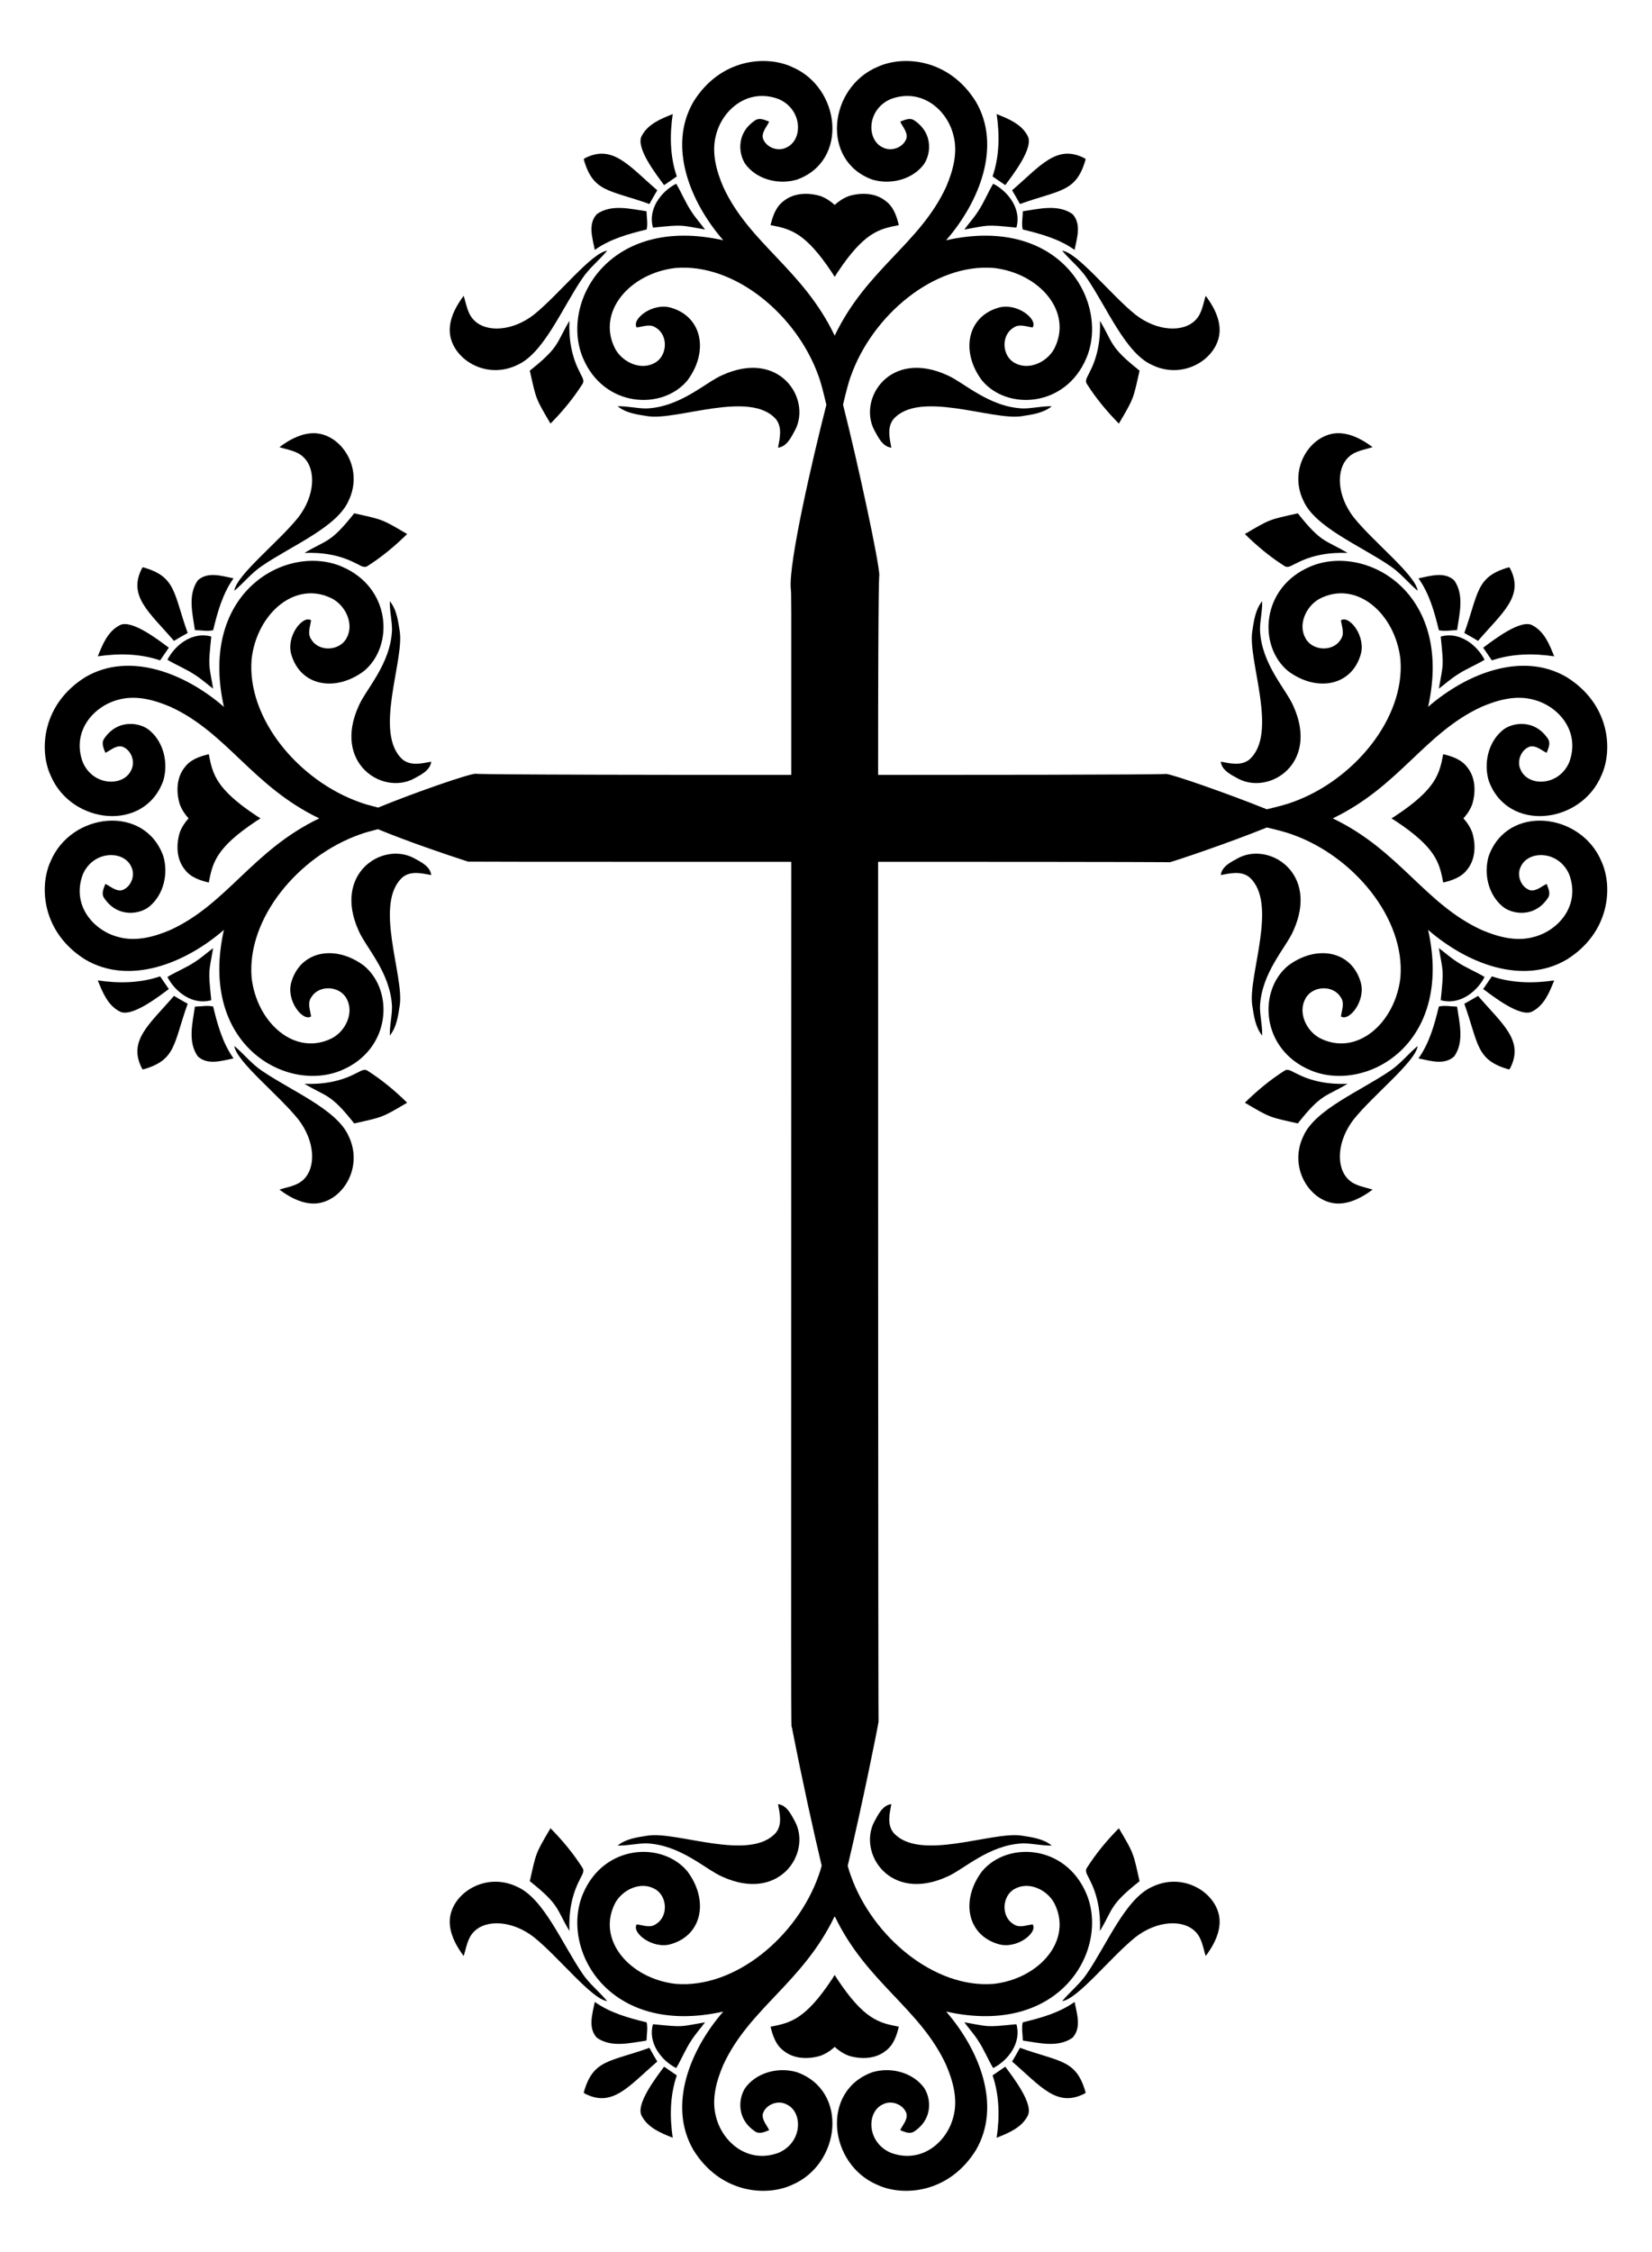 <?xml version="1.0" encoding="utf-8"?>

<!DOCTYPE svg PUBLIC "-//W3C//DTD SVG 1.1//EN" "http://www.w3.org/Graphics/SVG/1.1/DTD/svg11.dtd">
<svg version="1.1" id="Layer_1" xmlns="http://www.w3.org/2000/svg" xmlns:xlink="http://www.w3.org/1999/xlink" x="0px" y="0px"
	 viewBox="0 0 1241.762 1691.648" enable-background="new 0 0 1241.762 1691.648" xml:space="preserve">
<g id="Cross">
	<g>
		<path d="M589.043,151.027c-5.816,4.244-8.252,11.376-9.834,18.106c14.716,2.827,25.994,5.175,46.31,35.877
			c0.644,0.989,1.275,1.986,1.89,2.99c0.616-1.004,1.246-2.001,1.891-2.99c20.317-30.702,31.594-33.05,46.31-35.877
			c-1.582-6.729-4.018-13.862-9.834-18.106c-7.722-6.268-18.606-6.504-27.753-3.723c-3.906,1.466-7.427,3.706-10.614,6.635
			c-3.187-2.928-6.708-5.169-10.614-6.635C607.649,144.524,596.765,144.759,589.043,151.027z"/>
		<path d="M755.627,139.081c5.879-7.943,21.781-28.386,16.779-37.056c-4.627-8.891-14.461-12.811-23.253-16.317
			c2.299,15.62,2.102,31.77-3.065,46.841C749.261,134.719,752.464,136.861,755.627,139.081z"/>
		<path d="M508.732,132.548c-5.167-15.07-5.364-31.221-3.065-46.841c-8.793,3.507-18.626,7.427-23.253,16.317
			c-5.002,8.67,10.901,29.113,16.779,37.056C502.356,136.861,505.559,134.719,508.732,132.548z"/>
		<path d="M746.54,138.03c-4.067,6.798-6.975,14.245-11.406,20.817c-3.055,4.804-6.906,9.008-10.266,13.567
			c18.829-3.217,15.249-3.855,39.119-1.415C767.966,157.413,758.23,144.042,746.54,138.03z"/>
		<path d="M490.833,170.999c23.87-2.441,20.289-1.802,39.119,1.415c-3.36-4.559-7.211-8.763-10.266-13.567
			c-4.431-6.572-7.339-14.019-11.406-20.817C496.589,144.042,486.854,157.413,490.833,170.999z"/>
		<path d="M766.669,153.267c30.128-10.821,42.374-8.608,49.387-33.659l-0.622-0.622c-21.075-11.033-33.353,5.659-54.679,23.966
			C762.798,146.351,764.773,149.779,766.669,153.267z"/>
		<path d="M488.151,153.267c1.896-3.487,3.871-6.916,5.914-10.315c-21.326-18.307-33.604-34.998-54.679-23.966l-0.622,0.622
			C445.776,144.658,458.023,142.446,488.151,153.267z"/>
		<path d="M806.171,160.822c-10.983-7.663-25.13-3.871-37.341-2.112c-0.059,4.539-1.091,9.185-0.088,13.685
			c13.626,3.311,27.399,7.083,38.991,15.335C809.433,178.996,813.107,168.268,806.171,160.822z"/>
		<path d="M448.649,160.822c-6.936,7.447-3.262,18.174-1.562,26.908c11.592-8.252,25.365-12.024,38.991-15.335
			c1.002-4.499-0.03-9.146-0.088-13.685C473.778,156.951,459.632,153.159,448.649,160.822z"/>
		<path d="M767.818,312.68c7.869-1.228,16.327-2.279,22.742-7.456c-7.309-0.255-14.49,1.7-21.799,1.621
			c-25.58-1.112-44.471-19.766-56.93-25.061c-42.972-19.497-66.922,17.655-54.729,41.212c2.928,5.285,6.16,12.525,12.899,13.331
			c-1.307-7.044-3.35-15.158,1.523-21.387C690.918,292.791,745.516,316.026,767.818,312.68z"/>
		<path d="M597.717,322.995c12.193-23.557-11.757-60.709-54.729-41.212c-12.459,5.295-31.35,23.949-56.93,25.061
			c-7.309,0.079-14.49-1.876-21.799-1.621c6.415,5.177,14.874,6.228,22.742,7.456c22.302,3.346,76.9-19.889,96.295,2.26
			c4.873,6.228,2.829,14.343,1.522,21.387C591.558,335.521,594.79,328.281,597.717,322.995z"/>
		<path d="M817.115,209.175c15.182,22.245,28.984,56.241,48.884,65.015c25.516,12.398,52.968-7.277,50.633-28.863
			c-0.845-8.566-5.295-16.317-10.335-23.106c-1.994,6.101-2.751,13.026-7.368,17.899c-9.213,9.965-29.328,8.884-45.564-3.851
			c-18.622-14.976-43.224-46.414-54.955-47.941C804.383,195.5,811.908,201.336,817.115,209.175z"/>
		<path d="M388.821,274.19c19.9-8.774,33.702-42.77,48.884-65.015c5.207-7.839,12.732-13.675,18.705-20.846
			c-11.732,1.526-36.334,32.965-54.955,47.941c-16.236,12.735-36.351,13.816-45.564,3.851c-4.617-4.873-5.374-11.799-7.368-17.899
			c-5.04,6.788-9.49,14.539-10.335,23.106C335.853,266.913,363.305,286.588,388.821,274.19z"/>
		<path d="M817.105,288.641c6.818,10.708,14.992,20.532,23.912,29.57c11.328-19.175,10.739-18.197,15.561-39.787
			c-22.758-18.017-19.64-20.5-29.776-37.38c0.57,13.282-1.523,26.751-7.81,38.598C817.93,282.452,814.924,285.654,817.105,288.641z"
			/>
		<path d="M398.242,278.424c4.822,21.59,4.233,20.612,15.561,39.787c8.92-9.038,17.094-18.862,23.912-29.57
			c2.181-2.987-0.825-6.189-1.886-8.999c-6.287-11.848-8.38-25.316-7.81-38.598C417.882,257.924,421,260.407,398.242,278.424z"/>
		<path d="M665.777,1540.621c5.816-4.244,8.252-11.376,9.834-18.105c-14.716-2.827-25.994-5.175-46.31-35.877
			c-0.645-0.989-1.275-1.986-1.891-2.99c-0.616,1.004-1.246,2.001-1.89,2.99c-20.316,30.702-31.594,33.05-46.31,35.877
			c1.581,6.729,4.018,13.862,9.834,18.105c7.722,6.268,18.606,6.503,27.753,3.723c3.906-1.466,7.427-3.706,10.614-6.635
			c3.187,2.928,6.708,5.169,10.614,6.635C647.171,1547.125,658.055,1546.889,665.777,1540.621z"/>
		<path d="M746.088,1559.1c5.167,15.07,5.364,31.221,3.065,46.841c8.793-3.507,18.626-7.427,23.253-16.318
			c5.002-8.67-10.901-29.113-16.779-37.056C752.464,1554.787,749.261,1556.929,746.088,1559.1z"/>
		<path d="M499.193,1552.567c-5.879,7.943-21.781,28.386-16.779,37.056c4.627,8.891,14.461,12.811,23.253,16.318
			c-2.299-15.62-2.102-31.77,3.065-46.841C505.559,1556.929,502.356,1554.787,499.193,1552.567z"/>
		<path d="M763.987,1520.649c-23.87,2.441-20.289,1.802-39.119-1.415c3.36,4.559,7.211,8.763,10.266,13.567
			c4.431,6.572,7.339,14.019,11.406,20.817C758.23,1547.606,767.966,1534.235,763.987,1520.649z"/>
		<path d="M508.28,1553.618c4.067-6.798,6.975-14.245,11.406-20.817c3.055-4.804,6.906-9.008,10.266-13.567
			c-18.829,3.217-15.249,3.855-39.119,1.415C486.854,1534.235,496.589,1547.606,508.28,1553.618z"/>
		<path d="M766.669,1538.382c-1.896,3.487-3.871,6.916-5.914,10.315c21.326,18.307,33.604,34.998,54.679,23.966l0.622-0.622
			C809.043,1546.99,796.797,1549.203,766.669,1538.382z"/>
		<path d="M488.151,1538.382c-30.128,10.821-42.374,8.608-49.387,33.659l0.622,0.622c21.075,11.033,33.353-5.659,54.679-23.966
			C492.021,1545.298,490.047,1541.869,488.151,1538.382z"/>
		<path d="M806.171,1530.827c6.936-7.447,3.261-18.174,1.562-26.908c-11.592,8.252-25.366,12.024-38.991,15.335
			c-1.002,4.499,0.03,9.146,0.088,13.685C781.042,1534.697,795.188,1538.489,806.171,1530.827z"/>
		<path d="M448.649,1530.827c10.983,7.663,25.13,3.871,37.341,2.112c0.059-4.539,1.091-9.185,0.088-13.685
			c-13.626-3.311-27.399-7.083-38.991-15.335C445.387,1512.652,441.713,1523.38,448.649,1530.827z"/>
		<path d="M657.102,1368.653c-12.193,23.557,11.757,60.709,54.729,41.212c12.459-5.295,31.35-23.949,56.93-25.061
			c7.309-0.078,14.49,1.876,21.799,1.621c-6.415-5.177-14.873-6.228-22.742-7.456c-22.302-3.345-76.9,19.889-96.295-2.26
			c-4.873-6.228-2.829-14.343-1.523-21.387C663.262,1356.127,660.03,1363.368,657.102,1368.653z"/>
		<path d="M487.001,1378.968c-7.869,1.228-16.327,2.279-22.742,7.456c7.309,0.256,14.49-1.699,21.799-1.621
			c25.58,1.112,44.471,19.766,56.93,25.061c42.972,19.497,66.922-17.655,54.729-41.212c-2.928-5.285-6.16-12.525-12.899-13.331
			c1.307,7.044,3.35,15.158-1.522,21.387C563.902,1398.857,509.304,1375.623,487.001,1378.968z"/>
		<path d="M865.999,1417.458c-19.9,8.774-33.702,42.77-48.884,65.015c-5.207,7.839-12.732,13.675-18.705,20.847
			c11.732-1.526,36.334-32.965,54.955-47.941c16.236-12.735,36.351-13.816,45.564-3.851c4.617,4.873,5.374,11.799,7.368,17.899
			c5.04-6.788,9.49-14.539,10.335-23.106C918.967,1424.735,891.515,1405.06,865.999,1417.458z"/>
		<path d="M437.705,1482.473c-15.182-22.245-28.984-56.241-48.884-65.015c-25.516-12.398-52.968,7.277-50.633,28.863
			c0.845,8.567,5.295,16.318,10.335,23.106c1.994-6.1,2.751-13.026,7.368-17.899c9.212-9.965,29.328-8.884,45.564,3.851
			c18.622,14.975,43.224,46.414,54.955,47.941C450.437,1496.148,442.912,1490.313,437.705,1482.473z"/>
		<path d="M856.578,1413.224c-4.822-21.59-4.233-20.612-15.561-39.787c-8.92,9.038-17.094,18.862-23.912,29.57
			c-2.181,2.987,0.825,6.189,1.886,8.999c6.288,11.848,8.38,25.316,7.81,38.599C836.938,1433.725,833.819,1431.241,856.578,1413.224
			z"/>
		<path d="M437.715,1403.007c-6.818-10.708-14.992-20.532-23.912-29.57c-11.328,19.175-10.739,18.197-15.561,39.787
			c22.758,18.017,19.64,20.5,29.776,37.38c-0.57-13.282,1.523-26.751,7.81-38.599
			C436.889,1409.196,439.895,1405.994,437.715,1403.007z"/>
		<path d="M1119.004,643.183c-3.861,13.017-0.383,28.637,10.178,37.567c6.702,5.954,24.014,9.327,34.344-6.169
			c2.279-3.379,0.285-7.22-0.953-10.541c-3.979,1.817-7.81,5.727-12.545,4.706c-6.877-2.319-10.237-11.298-6.887-17.693
			c5.615-12.54,28.634-12.291,36.427,5.953c8.572,23.278-8.263,42.143-26.662,46.88c-13.174,3.723-27.075-0.078-39.276-5.305
			c-42.727-19.623-61.697-59.783-111.841-83.793c50.144-24.01,69.114-64.17,111.841-83.793c12.201-5.226,26.102-9.028,39.276-5.305
			c18.399,4.737,35.234,23.602,26.662,46.88c-7.793,18.244-30.812,18.494-36.427,5.953c-3.35-6.395,0.01-15.374,6.887-17.693
			c4.735-1.022,8.567,2.888,12.545,4.706c1.238-3.32,3.232-7.162,0.953-10.541c-10.331-15.496-27.643-12.124-34.344-6.169
			c-10.561,8.93-14.039,24.55-10.178,37.567c14,39.168,69.328,33.009,84.761-3.949c8.751-19.083,6.364-53.534-26.201-73.788
			c-33.162-19.406-74.956-2.934-104.104,22.369c19.393-86.821-47.497-122.897-88.524-105.421
			c-37.11,15.636-39.554,59.496-16.828,78.444c21.407,16.081,47.569,11.411,54.572-11.975c4.443-13.912-8.538-30.254-14.726-26.083
			c0.609,4.794,2.996,10.168-0.285,14.549c-5.747,9.382-21.239,8.527-26.387-1.1c-5.894-10.59,0.639-24.236,10.669-29.668
			c27.706-14.251,56.686,10.998,60.683,45.279c3.811,44.628-35.348,91.386-81.332,107.641c-3.929,1.522-11.328,3.428-19.081,5.28
			c-27.815-11.221-70.259-26.124-75.728-26.585c0.632,0.096-2.685,0.759-216.439,0.759c0-157.669,0.91-149.861,0.91-149.861
			c-0.083-9.804-15.725-82.706-27.277-128.269c2.016-8.556,4.151-17.051,5.821-21.365c16.255-45.985,63.013-85.144,107.641-81.332
			c34.281,3.997,59.53,32.976,45.278,60.683c-5.433,10.03-19.078,16.563-29.668,10.669c-9.628-5.148-10.482-20.64-1.1-26.387
			c4.382-3.281,9.755-0.894,14.549-0.285c4.171-6.188-12.171-19.169-26.082-14.726c-23.387,7.003-28.057,33.166-11.976,54.572
			c18.948,22.726,62.808,20.282,78.444-16.828c17.476-41.026-18.6-107.917-105.421-88.524
			c25.302-29.149,41.775-70.942,22.369-104.104c-20.253-32.565-54.704-34.951-73.787-26.201
			c-36.958,15.433-43.117,70.761-3.949,84.761c13.017,3.861,28.637,0.383,37.567-10.178c5.954-6.702,9.327-24.014-6.17-34.344
			c-3.379-2.279-7.22-0.285-10.541,0.953c1.817,3.979,5.727,7.81,4.706,12.545c-2.318,6.877-11.298,10.237-17.693,6.887
			c-12.54-5.615-12.291-28.634,5.953-36.427c23.278-8.572,42.143,8.263,46.88,26.662c3.723,13.174-0.078,27.075-5.305,39.276
			c-19.623,42.727-59.783,61.697-83.793,111.841c-24.01-50.144-64.17-69.114-83.793-111.841
			c-5.226-12.201-9.028-26.102-5.305-39.276c4.737-18.399,23.602-35.234,46.88-26.662c18.244,7.793,18.494,30.812,5.953,36.427
			c-6.395,3.35-15.374-0.01-17.693-6.887c-1.022-4.735,2.888-8.566,4.706-12.545c-3.32-1.238-7.162-3.232-10.541-0.953
			c-15.496,10.331-12.123,27.643-6.169,34.344c8.93,10.561,24.55,14.039,37.567,10.178c39.168-14.001,33.009-69.327-3.949-84.761
			c-19.083-8.751-53.534-6.364-73.788,26.2c-19.406,33.162-2.934,74.956,22.369,104.104
			c-86.821-19.393-122.897,47.497-105.421,88.524c15.636,37.11,59.496,39.554,78.444,16.828
			c16.081-21.407,11.411-47.569-11.976-54.572c-13.912-4.443-30.254,8.538-26.082,14.726c4.794-0.609,10.168-2.996,14.549,0.285
			c9.382,5.747,8.527,21.239-1.1,26.387c-10.59,5.894-24.236-0.639-29.668-10.669c-14.251-27.706,10.998-56.686,45.279-60.683
			c44.628-3.811,91.386,35.348,107.641,81.332c1.675,4.326,3.817,12.856,5.838,21.436c-10.63,41.687-28.304,118.124-26.763,137.838
			c0.51,5.862,0.38-4.106,0.38,140.222c-252.147,0-237.208-0.91-237.208-0.91c-5.09,0.071-45.001,13.842-73.334,25.439
			c-5.692-1.422-10.748-2.816-13.763-3.983c-45.984-16.255-85.144-63.013-81.332-107.641c3.997-34.28,32.976-59.53,60.683-45.279
			c10.03,5.433,16.563,19.078,10.669,29.668c-5.148,9.628-20.64,10.482-26.387,1.1c-3.281-4.381-0.894-9.755-0.285-14.549
			c-6.188-4.171-19.169,12.171-14.726,26.083c7.003,23.387,33.166,28.057,54.572,11.975c22.726-18.948,20.282-62.808-16.828-78.444
			c-41.026-17.477-107.917,18.6-88.524,105.421c-29.149-25.303-70.942-41.775-104.104-22.369
			c-32.565,20.254-34.951,54.705-26.201,73.788c15.434,36.958,70.761,43.117,84.761,3.949c3.861-13.017,0.383-28.637-10.178-37.567
			c-6.702-5.954-24.014-9.327-34.344,6.169c-2.279,3.379-0.285,7.22,0.953,10.541c3.979-1.817,7.81-5.727,12.545-4.706
			c6.877,2.319,10.237,11.298,6.887,17.693c-5.615,12.541-28.634,12.291-36.427-5.953c-8.572-23.278,8.263-42.143,26.662-46.88
			c13.174-3.724,27.075,0.078,39.276,5.305c42.727,19.623,61.697,59.783,111.841,83.793c-50.144,24.01-69.114,64.17-111.841,83.793
			c-12.201,5.226-26.102,9.028-39.276,5.305c-18.399-4.737-35.234-23.602-26.662-46.88c7.793-18.244,30.812-18.494,36.427-5.953
			c3.35,6.395-0.01,15.375-6.887,17.693c-4.735,1.022-8.566-2.888-12.545-4.706c-1.238,3.32-3.232,7.161-0.953,10.541
			c10.331,15.496,27.643,12.123,34.344,6.169c10.561-8.93,14.039-24.55,10.178-37.567c-14.001-39.168-69.328-33.009-84.761,3.949
			c-8.751,19.083-6.364,53.534,26.201,73.787c33.163,19.406,74.956,2.934,104.104-22.369
			c-19.393,86.821,47.497,122.897,88.524,105.421c37.11-15.636,39.554-59.496,16.828-78.444
			c-21.407-16.081-47.569-11.411-54.572,11.975c-4.443,13.912,8.538,30.254,14.726,26.083c-0.609-4.794-2.996-10.168,0.285-14.549
			c5.747-9.382,21.24-8.527,26.387,1.1c5.894,10.59-0.639,24.236-10.669,29.668c-27.706,14.251-56.686-10.998-60.683-45.278
			c-3.811-44.628,35.348-91.386,81.332-107.641c2.993-1.159,7.999-2.542,13.641-3.953c22.033,9.074,48.764,18.201,67.757,24.366
			c0.531,0.178,242.347,0.132,242.907,0.132c0,699.835-0.386,645.725,0.545,650.587c8.156,41.602,16.116,77.441,22.328,103.568
			c-0.829,3.012-1.62,5.588-2.327,7.415c-16.255,45.984-63.013,85.144-107.641,81.332c-34.281-3.997-59.53-32.976-45.279-60.683
			c5.433-10.03,19.078-16.563,29.668-10.669c9.628,5.148,10.482,20.64,1.1,26.387c-4.381,3.281-9.755,0.894-14.549,0.285
			c-4.171,6.188,12.171,19.169,26.082,14.726c23.387-7.003,28.057-33.165,11.976-54.572c-18.948-22.726-62.808-20.282-78.444,16.828
			c-17.477,41.026,18.6,107.917,105.421,88.524c-25.303,29.149-41.775,70.942-22.369,104.104
			c20.254,32.565,54.705,34.951,73.788,26.201c36.958-15.434,43.117-70.76,3.949-84.761c-13.017-3.861-28.637-0.383-37.567,10.178
			c-5.954,6.702-9.327,24.014,6.169,34.344c3.379,2.279,7.22,0.285,10.541-0.953c-1.817-3.979-5.727-7.81-4.706-12.545
			c2.319-6.877,11.298-10.237,17.693-6.887c12.541,5.615,12.291,28.634-5.953,36.427c-23.277,8.572-42.143-8.263-46.88-26.662
			c-3.723-13.174,0.078-27.075,5.305-39.276c19.589-42.653,59.643-61.633,83.667-111.583c0.042,0.15,0.085,0.304,0.126,0.449
			c0.042-0.148,0.084-0.301,0.125-0.45c24.025,49.951,64.079,68.931,83.668,111.584c5.226,12.201,9.028,26.102,5.305,39.276
			c-4.737,18.399-23.602,35.234-46.88,26.662c-18.244-7.793-18.494-30.812-5.953-36.427c6.395-3.35,15.375,0.01,17.693,6.887
			c1.022,4.735-2.888,8.566-4.706,12.545c3.32,1.238,7.161,3.232,10.541,0.953c15.496-10.331,12.123-27.643,6.17-34.344
			c-8.93-10.561-24.55-14.039-37.567-10.178c-39.168,14.001-33.009,69.328,3.949,84.761c19.083,8.751,53.534,6.364,73.787-26.201
			c19.406-33.163,2.934-74.956-22.369-104.104c86.821,19.393,122.897-47.498,105.421-88.524
			c-15.636-37.11-59.496-39.554-78.444-16.828c-16.081,21.407-11.411,47.569,11.976,54.572c13.912,4.443,30.254-8.538,26.082-14.726
			c-4.794,0.609-10.168,2.996-14.549-0.285c-9.382-5.747-8.527-21.24,1.1-26.387c10.59-5.894,24.236,0.639,29.668,10.669
			c14.251,27.706-10.998,56.686-45.278,60.683c-44.628,3.811-91.386-35.348-107.641-81.332c-0.7-1.808-1.482-4.354-2.303-7.328
			c10.934-46.133,22.197-101.839,23.172-108.287c-0.046-1.205-0.324-33.936-0.324-645.954c208.986,0,218.927,0.281,219.206,0.325
			c4.291-1.069,44.079-14.395,73.037-26.132c7.725,1.846,15.088,3.745,19.005,5.261c45.985,16.255,85.144,63.013,81.332,107.641
			c-3.997,34.28-32.976,59.53-60.683,45.278c-10.03-5.433-16.563-19.078-10.669-29.668c5.148-9.628,20.64-10.482,26.387-1.1
			c3.281,4.382,0.894,9.755,0.285,14.549c6.188,4.171,19.169-12.171,14.726-26.083c-7.003-23.387-33.166-28.057-54.572-11.975
			c-22.726,18.948-20.282,62.808,16.828,78.444c41.026,17.476,107.917-18.6,88.524-105.421
			c29.149,25.303,70.942,41.775,104.104,22.369c32.565-20.253,34.951-54.704,26.201-73.787
			C1188.332,610.175,1133.004,604.015,1119.004,643.183z"/>
		<path d="M1102.922,576.421c-4.244-5.816-11.376-8.252-18.105-9.834c-2.827,14.716-5.175,25.994-35.877,46.31
			c-0.989,0.644-1.986,1.275-2.99,1.89c1.004,0.616,2.001,1.246,2.99,1.891c30.702,20.317,33.05,31.594,35.877,46.31
			c6.729-1.582,13.862-4.018,18.105-9.834c6.268-7.722,6.504-18.606,3.723-27.753c-1.466-3.906-3.706-7.427-6.635-10.614
			c2.928-3.187,5.169-6.708,6.635-10.614C1109.426,595.027,1109.19,584.142,1102.922,576.421z"/>
		<path d="M1121.401,733.465c-2.171,3.173-4.313,6.376-6.533,9.539c7.943,5.879,28.386,21.781,37.056,16.779
			c8.891-4.627,12.811-14.461,16.318-23.253C1152.622,738.829,1136.471,738.633,1121.401,733.465z"/>
		<path d="M1121.401,496.11c15.07-5.167,31.221-5.364,46.841-3.065c-3.507-8.793-7.427-18.626-16.318-23.253
			c-8.67-5.002-29.113,10.901-37.056,16.779C1117.088,489.734,1119.23,492.937,1121.401,496.11z"/>
		<path d="M1115.919,733.917c-6.798-4.067-14.245-6.975-20.817-11.406c-4.804-3.055-9.008-6.906-13.567-10.266
			c3.217,18.83,3.855,15.249,1.415,39.119C1096.536,755.343,1109.907,745.608,1115.919,733.917z"/>
		<path d="M1095.102,507.063c6.572-4.431,14.019-7.338,20.817-11.406c-6.012-11.691-19.383-21.426-32.969-17.447
			c2.441,23.87,1.802,20.289-1.415,39.119C1086.094,513.97,1090.298,510.119,1095.102,507.063z"/>
		<path d="M1100.682,754.047c10.821,30.128,8.608,42.374,33.659,49.387l0.622-0.622c11.032-21.075-5.659-33.353-23.966-54.679
			C1107.599,750.176,1104.17,752.151,1100.682,754.047z"/>
		<path d="M1134.963,426.764l-0.622-0.622c-25.051,7.012-22.838,19.259-33.659,49.387c3.487,1.896,6.916,3.871,10.315,5.914
			C1129.304,460.117,1145.996,447.838,1134.963,426.764z"/>
		<path d="M1081.555,756.12c-3.311,13.626-7.083,27.399-15.335,38.991c8.733,1.699,19.461,5.373,26.908-1.562
			c7.663-10.983,3.871-25.13,2.112-37.341C1090.701,756.149,1086.054,755.117,1081.555,756.12z"/>
		<path d="M1095.24,473.367c1.759-12.211,5.551-26.358-2.112-37.341c-7.447-6.936-18.174-3.262-26.908-1.562
			c8.252,11.592,12.024,25.365,15.335,38.991C1086.054,474.458,1090.701,473.426,1095.24,473.367z"/>
		<path d="M941.269,755.196c1.228,7.869,2.279,16.327,7.456,22.742c0.255-7.309-1.699-14.49-1.621-21.799
			c1.112-25.58,19.766-44.471,25.061-56.93c19.497-42.972-17.655-66.922-41.212-54.729c-5.285,2.927-12.526,6.16-13.331,12.899
			c7.044-1.307,15.158-3.35,21.387,1.523C961.158,678.296,937.924,732.894,941.269,755.196z"/>
		<path d="M930.954,585.095c23.557,12.193,60.709-11.757,41.212-54.729c-5.295-12.459-23.949-31.35-25.061-56.93
			c-0.079-7.309,1.876-14.49,1.621-21.799c-5.177,6.415-6.228,14.874-7.456,22.742c-3.345,22.302,19.889,76.9-2.26,96.295
			c-6.228,4.872-14.343,2.829-21.387,1.522C918.428,578.935,925.668,582.167,930.954,585.095z"/>
		<path d="M979.759,853.377c-12.398,25.516,7.277,52.968,28.863,50.633c8.567-0.845,16.318-5.295,23.106-10.335
			c-6.1-1.994-13.026-2.751-17.899-7.368c-9.965-9.212-8.884-29.328,3.851-45.563c14.975-18.622,46.414-43.224,47.941-54.955
			c-7.172,5.973-13.007,13.498-20.847,18.705C1022.529,819.674,988.533,833.476,979.759,853.377z"/>
		<path d="M1044.774,425.082c7.839,5.207,13.675,12.732,20.847,18.705c-1.526-11.732-32.965-36.334-47.941-54.955
			c-12.735-16.236-13.816-36.351-3.851-45.564c4.873-4.617,11.799-5.374,17.899-7.368c-6.788-5.04-14.539-9.49-23.106-10.335
			c-21.586-2.336-41.261,25.116-28.863,50.633C988.533,396.099,1022.529,409.9,1044.774,425.082z"/>
		<path d="M1012.905,814.179c-13.282,0.57-26.751-1.523-38.599-7.81c-2.81-1.061-6.012-4.067-8.999-1.886
			c-10.708,6.818-20.532,14.992-29.57,23.912c19.175,11.328,18.197,10.739,39.787,15.561
			C993.542,821.197,996.025,824.316,1012.905,814.179z"/>
		<path d="M974.307,423.206c11.848-6.287,25.316-8.38,38.599-7.81c-16.88-10.137-19.363-7.018-37.38-29.776
			c-21.59,4.822-20.612,4.233-39.787,15.561c9.038,8.92,18.862,17.094,29.57,23.912
			C968.295,427.273,971.497,424.267,974.307,423.206z"/>
		<path d="M138.84,653.155c4.244,5.816,11.376,8.252,18.106,9.834c2.827-14.716,5.175-25.994,35.877-46.31
			c0.989-0.645,1.986-1.275,2.99-1.891c-1.004-0.616-2.001-1.246-2.99-1.89c-30.702-20.317-33.05-31.594-35.877-46.31
			c-6.73,1.582-13.862,4.018-18.106,9.834c-6.268,7.722-6.503,18.606-3.723,27.753c1.466,3.906,3.706,7.427,6.634,10.614
			c-2.928,3.187-5.169,6.708-6.634,10.614C132.337,634.548,132.573,645.433,138.84,653.155z"/>
		<path d="M120.362,733.465c-15.07,5.167-31.221,5.364-46.841,3.065c3.507,8.793,7.427,18.626,16.317,23.253
			c8.67,5.002,29.113-10.901,37.056-16.779C124.674,739.841,122.533,736.638,120.362,733.465z"/>
		<path d="M120.362,496.11c2.171-3.173,4.313-6.376,6.533-9.539c-7.943-5.879-28.386-21.781-37.056-16.779
			c-8.891,4.627-12.811,14.461-16.317,23.253C89.141,490.746,105.292,490.942,120.362,496.11z"/>
		<path d="M146.66,722.512c-6.572,4.431-14.019,7.338-20.817,11.406c6.012,11.69,19.383,21.426,32.969,17.447
			c-2.441-23.87-1.802-20.289,1.415-39.119C155.669,715.606,151.464,719.457,146.66,722.512z"/>
		<path d="M125.843,495.658c6.798,4.067,14.245,6.975,20.817,11.406c4.804,3.055,9.008,6.906,13.567,10.266
			c-3.217-18.83-3.855-15.249-1.415-39.119C145.226,474.232,131.856,483.967,125.843,495.658z"/>
		<path d="M106.799,802.812l0.622,0.622c25.051-7.012,22.838-19.259,33.659-49.387c-3.487-1.896-6.916-3.871-10.315-5.914
			C112.458,769.458,95.767,781.737,106.799,802.812z"/>
		<path d="M141.08,475.528c-10.821-30.128-8.608-42.374-33.659-49.387l-0.622,0.622c-11.033,21.075,5.659,33.353,23.966,54.679
			C134.164,479.399,137.593,477.424,141.08,475.528z"/>
		<path d="M146.523,756.208c-1.759,12.211-5.551,26.358,2.112,37.341c7.447,6.936,18.174,3.261,26.908,1.562
			c-8.252-11.592-12.024-25.366-15.335-38.991C155.708,755.117,151.061,756.149,146.523,756.208z"/>
		<path d="M160.207,473.456c3.311-13.626,7.083-27.399,15.335-38.991c-8.733-1.7-19.461-5.374-26.908,1.562
			c-7.663,10.983-3.871,25.13-2.112,37.341C151.061,473.426,155.708,474.458,160.207,473.456z"/>
		<path d="M310.809,644.48c-23.557-12.193-60.709,11.757-41.212,54.729c5.295,12.459,23.949,31.35,25.061,56.93
			c0.079,7.309-1.876,14.49-1.621,21.799c5.177-6.415,6.228-14.873,7.456-22.742c3.346-22.302-19.889-76.9,2.26-96.295
			c6.228-4.873,14.343-2.829,21.387-1.523C323.334,650.639,316.094,647.407,310.809,644.48z"/>
		<path d="M300.493,474.379c-1.228-7.869-2.279-16.327-7.456-22.742c-0.255,7.309,1.699,14.49,1.621,21.799
			c-1.112,25.58-19.766,44.471-25.061,56.93c-19.497,42.972,17.655,66.922,41.212,54.729c5.285-2.927,12.526-6.16,13.331-12.899
			c-7.044,1.307-15.158,3.35-21.387-1.522C280.604,551.279,303.839,496.681,300.493,474.379z"/>
		<path d="M196.988,804.493c-7.839-5.207-13.675-12.732-20.846-18.705c1.526,11.732,32.965,36.334,47.941,54.955
			c12.735,16.236,13.816,36.351,3.851,45.563c-4.873,4.617-11.799,5.374-17.899,7.368c6.788,5.04,14.54,9.49,23.106,10.335
			c21.586,2.336,41.261-25.116,28.863-50.633C253.229,833.476,219.234,819.674,196.988,804.493z"/>
		<path d="M262.003,376.198c12.398-25.516-7.277-52.968-28.863-50.633c-8.566,0.845-16.317,5.295-23.106,10.335
			c6.101,1.994,13.026,2.751,17.899,7.368c9.965,9.213,8.884,29.328-3.851,45.564c-14.976,18.622-46.414,43.224-47.941,54.955
			c7.171-5.973,13.007-13.498,20.846-18.705C219.234,409.9,253.229,396.099,262.003,376.198z"/>
		<path d="M267.456,806.369c-11.848,6.287-25.316,8.38-38.599,7.81c16.88,10.137,19.363,7.018,37.38,29.776
			c21.59-4.822,20.612-4.234,39.787-15.561c-9.038-8.92-18.862-17.094-29.57-23.912
			C273.468,802.302,270.265,805.308,267.456,806.369z"/>
		<path d="M228.857,415.396c13.282-0.57,26.751,1.523,38.599,7.81c2.81,1.061,6.012,4.067,8.999,1.886
			c10.708-6.818,20.532-14.992,29.57-23.912c-19.175-11.328-18.197-10.739-39.787-15.561
			C248.22,408.378,245.737,405.259,228.857,415.396z"/>
		<path d="M876.492,581.385c-0.049-0.007-0.122-0.011-0.122-0.011C876.405,581.375,876.452,581.382,876.492,581.385z"/>
		<path d="M879.259,647.755c-0.007,0.002-0.016,0.004-0.022,0.006C879.237,647.761,879.283,647.759,879.259,647.755z"/>
		<path d="M660.383,1293.344c-0.002,0.012-0.005,0.029-0.006,0.041C660.381,1293.495,660.383,1293.344,660.383,1293.344z"/>
	</g>
</g>
</svg>
